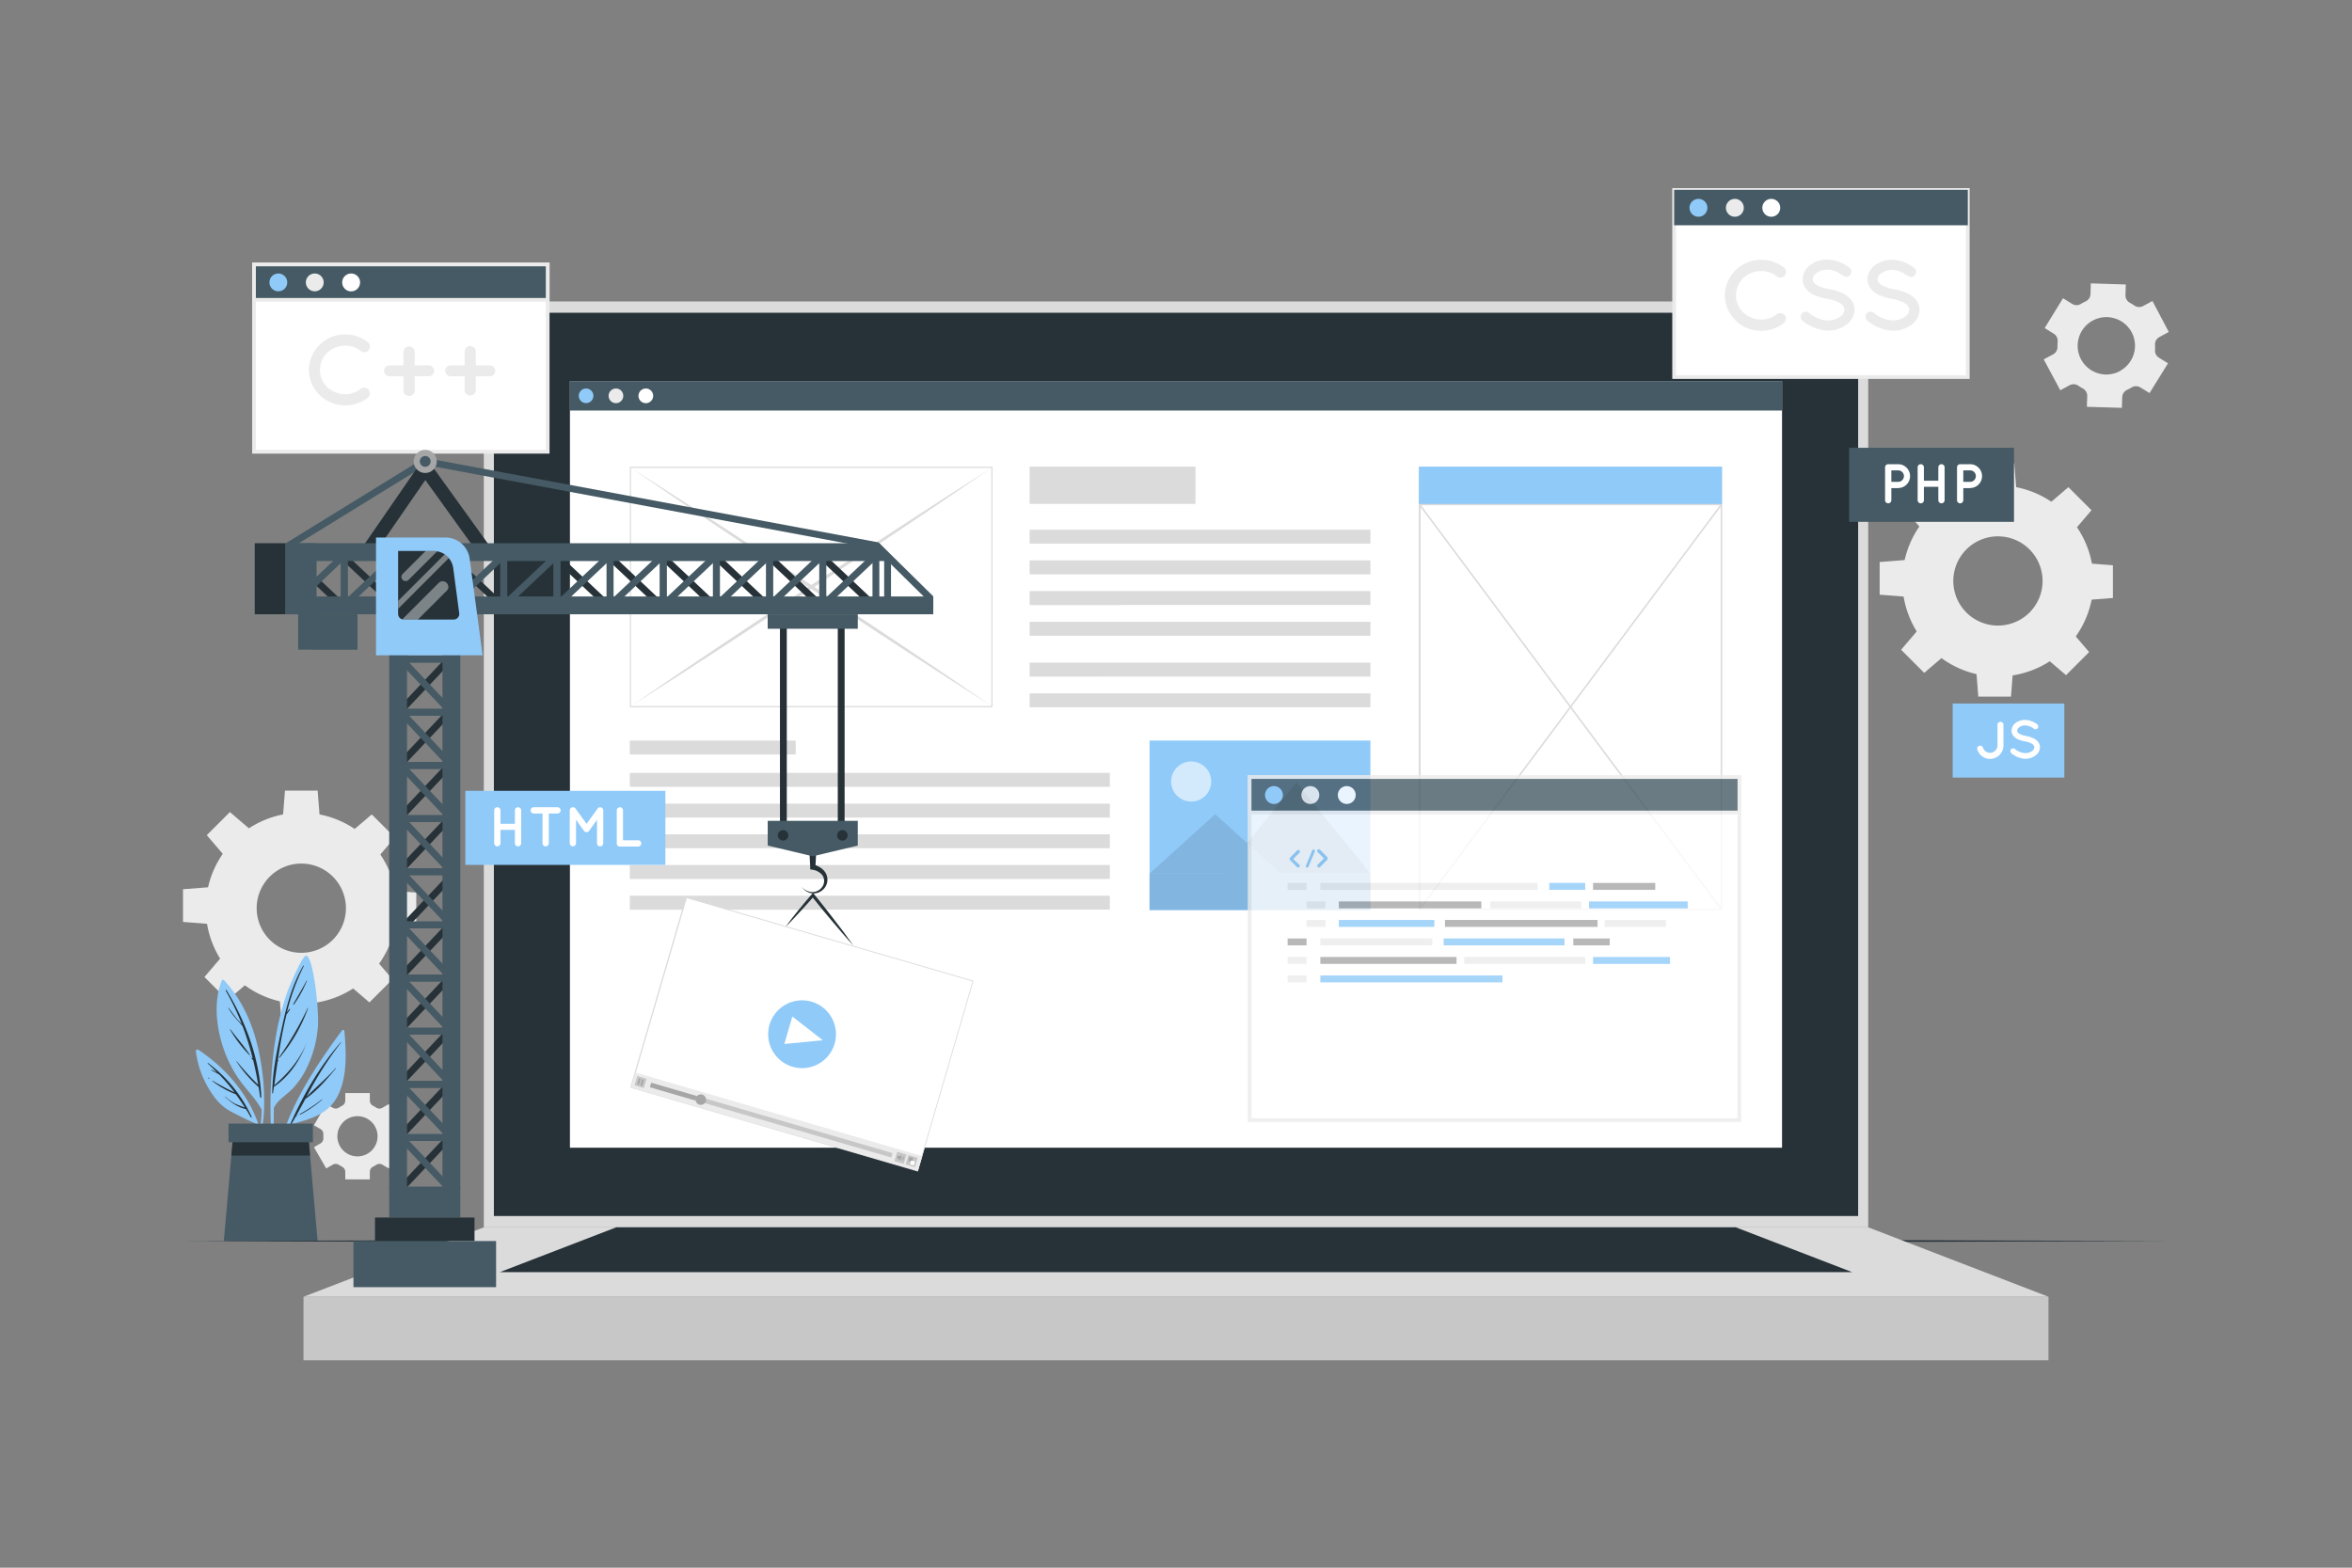 <svg xmlns="http://www.w3.org/2000/svg" viewBox="0 0 750 500"><rect x="0" y="0" width="750" height="500" fill="#808080" stroke="none"/><path d="m685.44 125.36 5.89-9.49-2.91-1.8a2.66 2.66 0 0 1-1.23-2.5 13.25 13.25 0 0 0 0-1.67 2.67 2.67 0 0 1 1.39-2.41l3-1.61-5.22-9.88-3 1.62a2.66 2.66 0 0 1-2.77-.18 15.13 15.13 0 0 0-1.42-.88 2.64 2.64 0 0 1-1.4-2.41l.1-3.42-11.16-.35-.1 3.43a2.66 2.66 0 0 1-1.61 2.34l-.73.37c-.25.13-.48.27-.72.41a2.63 2.63 0 0 1-2.77 0l-2.93-1.81-5.85 9.51 2.91 1.81a2.67 2.67 0 0 1 1.23 2.5 15.26 15.26 0 0 0-.06 1.66 2.67 2.67 0 0 1-1.38 2.41l-3 1.61 5.28 9.85 3-1.62a2.66 2.66 0 0 1 2.77.18 14.87 14.87 0 0 0 1.41.87 2.67 2.67 0 0 1 1.41 2.41l-.11 3.43 11.16.34.11-3.42a2.66 2.66 0 0 1 1.55-2.31c.25-.11.5-.24.74-.37s.48-.26.72-.41a2.65 2.65 0 0 1 2.78 0Zm-9.45-7a9.15 9.15 0 1 1 3.75-12.38 9.14 9.14 0 0 1-3.74 12.33ZM127.88 358.9l-3.88-6.78-2.07 1.2a1.85 1.85 0 0 1-2-.07 10.29 10.29 0 0 0-1-.58 1.86 1.86 0 0 1-1-1.66v-2.39h-7.83V351a1.86 1.86 0 0 1-1 1.66 9.12 9.12 0 0 0-1 .58 1.85 1.85 0 0 1-2 .07l-2.08-1.2-3.91 6.78 2.09 1.2a1.87 1.87 0 0 1 .91 1.72v1.15a1.87 1.87 0 0 1-.91 1.72l-2.09 1.21 3.91 6.78 2.08-1.2a1.85 1.85 0 0 1 2 .07c.33.21.66.4 1 .58a1.85 1.85 0 0 1 1 1.65v2.4h7.83v-2.4a1.86 1.86 0 0 1 1-1.65 11 11 0 0 0 1-.58 1.85 1.85 0 0 1 2-.07l2.08 1.2 3.91-6.78-2.08-1.2a1.87 1.87 0 0 1-.91-1.72v-1.16a1.87 1.87 0 0 1 .91-1.72Zm-7.48 3.5a6.41 6.41 0 1 1-6.4-6.4 6.4 6.4 0 0 1 6.4 6.4ZM96.08 259.2a30.47 30.47 0 1 0 30.47 30.47 30.45 30.45 0 0 0-30.47-30.47Zm0 44.69a14.23 14.23 0 1 1 14.23-14.22 14.23 14.23 0 0 1-14.23 14.22Z" style="fill:#ebebeb"/><path style="fill:#ebebeb" d="M101.94 260.46H90.22l.65-8.3h10.42l.65 8.3zM79.63 264.41l-8.28 8.28-5.41-6.32 7.37-7.37 6.32 5.41zM66.65 282.97v11.72l-8.29-.65v-10.42l8.29-.65zM70.6 305.27l8.29 8.29-6.33 5.41-7.37-7.37 5.41-6.33zM89.16 318.25h11.72l-.65 8.3H89.81l-.65-8.3zM111.47 314.3l8.28-8.28 5.41 6.32-7.37 7.37-6.32-5.41zM124.45 295.74v-11.72l8.29.65v10.42l-8.29.65zM120.5 273.44l-8.29-8.29 6.33-5.4 7.37 7.37-5.41 6.32zM637.1 154.82a30.48 30.48 0 1 0 30.47 30.48 30.47 30.47 0 0 0-30.47-30.48Zm0 44.7a14.23 14.23 0 1 1 14.23-14.22 14.22 14.22 0 0 1-14.23 14.22Z"/><path style="fill:#ebebeb" d="M642.96 156.09h-11.72l.65-8.3h10.42l.65 8.3zM620.65 160.04l-8.28 8.28-5.41-6.32 7.37-7.37 6.32 5.41zM607.67 178.6v11.72l-8.29-.65v-10.42l8.29-.65zM611.62 200.9l8.29 8.29-6.32 5.41-7.37-7.37 5.4-6.33zM630.19 213.88h11.71l-.64 8.3h-10.43l-.64-8.3zM652.49 209.93l8.29-8.28 5.4 6.32-7.37 7.37-6.32-5.41zM665.47 191.37v-11.72l8.29.65v10.42l-8.29.65zM661.52 169.07l-8.28-8.29 6.32-5.41 7.37 7.37-5.41 6.33z"/><path d="M109.07 328.63C99.89 341.06 90.31 355.5 88 371.1c0 .23.35.31.4.07a94.22 94.22 0 0 1 4.06-12.48c6-1.67 12-3 15.14-9 3.23-6.16 2.82-14.19 2.21-20.9-.07-.38-.55-.4-.74-.16Z" style="fill:#90caf9"/><path d="M92.54 358.57c4.12-9.26 9.42-18.55 16.15-26.17 0 0 .12 0 .07.08a110.93 110.93 0 0 0-11 17.33c3-3.09 6.37-5.85 9.25-9.12.06-.07.15 0 .09.09-2.86 3.43-6 7.16-9.71 9.7q-1.5 2.76-3 5.54c.25-.14.51-.26.77-.39v.07c-.29.14-.57.29-.86.42-.48.87-1 1.75-1.46 2.62-.12.2-.39.02-.3-.17ZM95.6 355.34a53.09 53.09 0 0 0 7.05-4.71c.06-.05.15 0 .09.09a37 37 0 0 1-7 4.79c-.15.06-.25-.11-.14-.17Z" style="fill:#263238"/><path d="M86.92 368.78c0 .19.34.18.33 0 0-5.13 0-10.29.08-15.45 1.32-2.66 4.14-4.13 6.11-6.26A27.71 27.71 0 0 0 97.1 342a36.64 36.64 0 0 0 4.25-14.17c.54-5.49-1.54-23.62-3.86-23-1.2.32-5.09 9.3-6.12 12.27a85.78 85.78 0 0 0-3.65 15.05c-1.88 12.05-1.72 24.46-.8 36.63Z" style="fill:#90caf9"/><path d="M86.88 346.62c.28-6.5 1.75-13.06 3.12-19.37 1.47-6.79 3.2-13.18 6.7-19.24.06-.11.23 0 .17.1a71.31 71.31 0 0 0-5.38 14.77c.23-.36.52-.71.76-1.06.1-.13.32 0 .23.14a10.5 10.5 0 0 1-1.1 1.54c-1.2 4.85-2.07 9.82-2.81 14.77l.17-.19.07.06-.29.49c-.37 2.51-.72 5-1.06 7.51 4.47-3.83 8.29-8.34 10.45-13.89-2.11 5.76-5.44 10.88-10.57 14.38-.09.67-.18 1.34-.28 2 0 .14-.24.1-.24 0 0-.59 0-1.18.06-1.77-.05-.08-.08-.18 0-.24Z" style="fill:#263238"/><path d="M89 337.2a104.05 104.05 0 0 0 9.12-15.7c0-.06.13 0 .11.05a51.08 51.08 0 0 1-9.06 15.78c-.09.1-.25-.02-.17-.13ZM93.53 320.24c1.42-2.51 2.91-4.95 4.25-7.51 0-.07.13 0 .1.07a38.77 38.77 0 0 1-4.13 7.56c-.09.13-.3.02-.22-.12ZM93 321.33Z" style="fill:#263238"/><path d="M83.44 353.92a52.79 52.79 0 0 1-1.2 10.08c.05.37.1.73.16 1.11a48.63 48.63 0 0 0 1.81-11.28.34.34 0 0 0 0-.35 74 74 0 0 0-1.13-15.28c-1.59-9.44-5.07-18.5-11.65-25.58a.48.48 0 0 0-.73.15c-2.65 6.76-1.73 14.82.54 21.56a39.38 39.38 0 0 0 5.22 10.23c2.27 3.21 5.15 5.9 6.98 9.36Z" style="fill:#90caf9"/><path d="M72.22 315.81c6.24 10.13 10.58 22.14 11.11 34.1 0 .21-.35.27-.38 0-.14-1.08-.31-2.14-.48-3.2a40.86 40.86 0 0 1-7.08-8.17c0-.05.05-.11.09-.06a86.85 86.85 0 0 0 6.86 7.52q-.66-4-1.6-7.81c-.17-.19-.33-.39-.49-.58s.07-.31.18-.19l.15.17a89.51 89.51 0 0 0-3.26-10.36c-1.59-1.89-3.36-3.53-4.52-5.81l.08-.05c.93 1.3 1.83 2.62 2.89 3.83.42.48.88.93 1.32 1.4A80.3 80.3 0 0 0 72 316c-.11-.2.13-.34.22-.19Z" style="fill:#263238"/><path d="M73.48 328.31c2 2.71 4.32 5.3 6.19 8.1a.08.08 0 0 1-.13.1 41.13 41.13 0 0 1-6.19-8.12c-.06-.09.07-.16.13-.08ZM80 337l.09.09a.06.06 0 0 1-.09.09l-.09-.08c-.11-.02-.02-.1.09-.1Z" style="fill:#263238"/><path d="M62.44 335.28A31.21 31.21 0 0 0 69 350.73a16.42 16.42 0 0 0 5.34 4.16c2.31 1.15 4.73 2.46 7.12 3.4a46.88 46.88 0 0 1 2.53 9c.07-.27.15-.54.23-.8-1.54-13.19-10.07-24.46-21-31.7a.54.54 0 0 0-.78.49Z" style="fill:#90caf9"/><path d="M66.22 339.18c-.08-.07 0-.21.11-.15a44.73 44.73 0 0 1 13.91 17.15c.08.18-.17.34-.27.16-.51-.89-1-1.76-1.55-2.61-2.49-.47-4.85-2.22-6.7-3.88a.05.05 0 0 1 .07-.08 15.71 15.71 0 0 0 3.14 2.23c1 .51 2.11.84 3.17 1.25a68.31 68.31 0 0 0-2.89-4.23 29.21 29.21 0 0 1-7.49-4.21c-.07-.06 0-.17.07-.12a77.62 77.62 0 0 0 7 3.72 60.4 60.4 0 0 0-4.91-5.73c-.85-.45-1.71-.9-2.53-1.38a.07.07 0 0 1 0-.13 8.75 8.75 0 0 1 1.94 1c-.97-1.05-1.99-2.03-3.07-2.99ZM66.45 343.73a3.19 3.19 0 0 1 .42.3l-.05.07a2.38 2.38 0 0 1-.44-.25.07.07 0 1 1 .07-.12Z" style="fill:#263238"/><path style="fill:#455a64" d="M101.28 395.82H71.37l2.41-27.25.53-6h24.03l.53 6 2.41 27.25z"/><path style="fill:#263238" d="M98.87 368.57H73.78l.53-6h24.03l.53 6z"/><path style="fill:#455a64" d="M72.88 358.37h26.89v5.95H72.88z"/><path style="fill:#263238" d="m56.76 395.82 79.56-.25 79.56-.08 159.12-.17 159.12.17 79.56.08 79.56.25-79.56.24-79.56.09-159.12.17-159.12-.17-79.56-.09-79.56-.24z"/><path style="fill:#dbdbdb" d="M154.28 96.15h441.45v295.29H154.28z"/><path style="fill:#263238" d="M157.49 99.75h435.03v288.09H157.49z"/><path style="fill:#c7c7c7" d="M96.78 413.59h556.44v20.27H96.78z"/><path style="fill:#dbdbdb" d="m96.78 413.59 57.5-22.15h441.44l57.5 22.15H96.78z"/><path style="fill:#263238" d="m159.41 405.73 37.1-14.29h356.98l37.1 14.29H159.41z"/><path style="fill:#fff" d="M181.74 121.53h386.51v244.52H181.74z"/><path style="fill:#455a64" d="M181.74 121.53h386.51v9.41H181.74z"/><path d="M189.22 126.24a2.33 2.33 0 1 1-2.33-2.33 2.33 2.33 0 0 1 2.33 2.33Z" style="fill:#90caf9"/><path d="M198.75 126.24a2.34 2.34 0 1 1-2.33-2.33 2.33 2.33 0 0 1 2.33 2.33Z" style="fill:#ebebeb"/><path d="M208.28 126.24a2.34 2.34 0 1 1-2.33-2.33 2.33 2.33 0 0 1 2.33 2.33Z" style="fill:#fff"/><path transform="rotate(180 401.78 263.205)" style="fill:#90caf9" d="M366.57 236.19h70.42v54.03h-70.42z"/><path d="M373.58 248a6.39 6.39 0 1 0 5-5 6.4 6.4 0 0 0-5 5Z" style="fill:#fff;opacity:.6"/><path style="fill:#90caf9" d="M389.8 278.58h47.19L413.4 249.5l-23.6 29.08z"/><path style="opacity:.2" d="M389.8 278.58h47.19L413.4 249.5l-23.6 29.08z"/><path style="fill:#90caf9" d="M366.57 278.61h41.85l-20.93-18.94-20.92 18.94z"/><path style="opacity:.1" d="M366.57 278.61h41.85l-20.93-18.94-20.92 18.94z"/><path style="fill:#90caf9" d="M366.57 278.58h70.42v11.64h-70.42z"/><path style="opacity:.1" d="M366.57 278.58h70.42v11.64h-70.42z"/><path style="fill:#dbdbdb" d="M200.83 236.19h52.9v4.45h-52.9zM200.83 246.51h153.08v4.45H200.83zM200.83 256.31h153.08v4.45H200.83zM200.83 266.1h153.08v4.45H200.83zM200.83 275.89h153.08v4.45H200.83zM200.83 285.68h153.08v4.45H200.83zM328.32 148.82h52.9v11.91h-52.9zM328.32 168.94H437v4.45H328.32zM328.32 178.73H437v4.45H328.32zM328.32 188.52H437v4.45H328.32zM328.32 198.31H437v4.45H328.32zM328.32 211.34H437v4.45H328.32zM328.32 221.13H437v4.45H328.32z"/><path style="fill:#90caf9" d="M452.42 148.82h96.73v12.12h-96.73z"/><path style="fill:#fff" d="M452.69 160.94h96.22V290h-96.22z"/><path d="M549.17 290.22h-96.75V160.73h96.75Zm-96.17-.43h95.68V161.16H453Z" style="fill:#dbdbdb"/><path style="fill:#dbdbdb" d="m452.94 290.09-.5-.16 96.21-129.07.5.16-96.21 129.07z"/><path style="fill:#dbdbdb" d="m548.65 290.09-96.21-129.07.5-.16 96.21 129.07-.5.16z"/><path style="fill:#fff" d="M201.03 149.03h115.28v76.34H201.03z"/><path d="M200.85 225.58v-76.72H316.48v76.73h-.19Zm.37-76.34v75.95h114.9v-75.95Z" style="fill:#dbdbdb"/><path d="M201.22 149.24c9.69 6.15 19.33 12.39 28.95 18.64L259 186.76l28.66 19.08 14.28 9.61 14.23 9.71-14.51-9.27-14.45-9.36-28.8-18.88-28.66-19.08c-9.56-6.4-19.08-12.81-28.53-19.33Z" style="fill:#dbdbdb"/><path d="M316.14 149.24c-9.46 6.52-19 12.93-28.51 19.33L259 187.65l-28.8 18.88-14.44 9.36-14.51 9.27 14.22-9.71 14.28-9.61 28.66-19.08 28.8-18.88c9.59-6.25 19.23-12.49 28.93-18.64Z" style="fill:#dbdbdb"/><path style="fill:#fff" d="M533.85 60.55h93.64v59.73h-93.64z"/><path d="M628.08 120.87h-94.83V60h94.83Zm-93.64-1.18h92.45V61.14h-92.45Z" style="fill:#ebebeb"/><path style="fill:#455a64" d="M533.85 60.55h93.64v11.3h-93.64z"/><path d="M544.45 66.28a2.85 2.85 0 1 1-2.84-2.85 2.84 2.84 0 0 1 2.84 2.85Z" style="fill:#90caf9"/><path d="M556.06 66.28a2.85 2.85 0 1 1-2.84-2.85 2.84 2.84 0 0 1 2.84 2.85Z" style="fill:#ebebeb"/><path d="M567.67 66.28a2.85 2.85 0 1 1-2.84-2.85 2.84 2.84 0 0 1 2.84 2.85Z" style="fill:#fff"/><path d="M550 94.18a11.55 11.55 0 0 1 11.54-11.33 11.78 11.78 0 0 1 7.27 2.46 1.8 1.8 0 0 1-2.2 2.86 7.88 7.88 0 0 0-5.07-1.73 8.34 8.34 0 0 0-5.66 2.26 7.76 7.76 0 0 0-2.3 5.48 7.62 7.62 0 0 0 2.3 5.47 8.3 8.3 0 0 0 5.66 2.27 7.94 7.94 0 0 0 5.07-1.73 1.91 1.91 0 0 1 2.52.34 1.86 1.86 0 0 1-.32 2.52 11.78 11.78 0 0 1-7.27 2.46A11.51 11.51 0 0 1 550 94.18ZM574.55 100a1.63 1.63 0 0 1 2.29-.22 10.25 10.25 0 0 0 6 2.42 6.78 6.78 0 0 0 3.93-1.16 2.83 2.83 0 0 0 1.36-2.27 1.78 1.78 0 0 0-.29-1 2.89 2.89 0 0 0-.94-1 12.79 12.79 0 0 0-4.31-1.48h-.06a17.08 17.08 0 0 1-4.06-1.22 6.79 6.79 0 0 1-2.93-2.46 4.82 4.82 0 0 1-.72-2.58 5.81 5.81 0 0 1 2.52-4.59 9.26 9.26 0 0 1 5.44-1.67 12.33 12.33 0 0 1 6.86 2.52 1.62 1.62 0 0 1 .44 2.23 1.6 1.6 0 0 1-2.24.48c-1.6-1.07-3.14-2-5.06-2a6 6 0 0 0-3.53 1.07 2.52 2.52 0 0 0-1.19 2 1.5 1.5 0 0 0 .22.88 2.91 2.91 0 0 0 .85.82 10.85 10.85 0 0 0 3.93 1.39h.06a18.21 18.21 0 0 1 4.35 1.32 7.34 7.34 0 0 1 3.14 2.61 5 5 0 0 1 .76 2.67 6.07 6.07 0 0 1-2.71 4.88 9.84 9.84 0 0 1-5.82 1.79 13.56 13.56 0 0 1-8.05-3.14 1.68 1.68 0 0 1-.24-2.29ZM595.22 100a1.63 1.63 0 0 1 2.29-.22 10.25 10.25 0 0 0 6 2.42 6.78 6.78 0 0 0 3.93-1.16 2.83 2.83 0 0 0 1.36-2.27 1.78 1.78 0 0 0-.29-1 2.89 2.89 0 0 0-.94-1 12.79 12.79 0 0 0-4.31-1.48h-.06a17.08 17.08 0 0 1-4.06-1.22 6.79 6.79 0 0 1-2.93-2.46 4.82 4.82 0 0 1-.72-2.58 5.81 5.81 0 0 1 2.51-4.51 9.26 9.26 0 0 1 5.44-1.67 12.33 12.33 0 0 1 6.86 2.52 1.62 1.62 0 0 1 .44 2.23 1.6 1.6 0 0 1-2.24.48c-1.6-1.07-3.14-2-5.06-2a6 6 0 0 0-3.53 1.07 2.52 2.52 0 0 0-1.19 2 1.5 1.5 0 0 0 .28.85 2.91 2.91 0 0 0 .85.82 10.85 10.85 0 0 0 3.93 1.39h.06a18.21 18.21 0 0 1 4.35 1.32 7.34 7.34 0 0 1 3.14 2.61 5.14 5.14 0 0 1 .76 2.67 6.07 6.07 0 0 1-2.71 4.88 9.84 9.84 0 0 1-5.82 1.79 13.56 13.56 0 0 1-8-3.14 1.68 1.68 0 0 1-.34-2.34Z" style="fill:#ebebeb"/><path style="fill:#455a64" d="M589.65 142.82h52.57v23.62h-52.57z"/><path d="M605.29 155.68h-2.18v3.85a1 1 0 0 1-2 0v-10.48a1 1 0 0 1 1-1h3.17a3.8 3.8 0 1 1 0 7.6Zm-2.18-2h2.18a1.83 1.83 0 1 0 0-3.66h-2.18ZM611.49 159.53v-10.48a1 1 0 0 1 1-1 1 1 0 0 1 1 1v4.27h4.6v-4.27a1 1 0 0 1 1-1 1 1 0 0 1 1 1v10.48a1 1 0 0 1-1 1 1 1 0 0 1-1-1v-4.26h-4.6v4.26a1 1 0 0 1-1 1 1 1 0 0 1-1-1ZM628.23 155.68h-2.18v3.85a1 1 0 0 1-1 1 1 1 0 0 1-1-1v-10.48a1 1 0 0 1 1-1h3.18a3.8 3.8 0 1 1 0 7.6Zm-2.18-2h2.18a1.83 1.83 0 1 0 0-3.66h-2.18Z" style="fill:#fff"/><g style="opacity:.8"><path style="fill:#fff" d="M398.47 247.83h156.16v109.4H398.47z"/><path d="M555.23 357.83H397.88V247.24h157.35Zm-156.16-1.18h155V248.43h-155Z" style="fill:#ebebeb"/><path style="fill:#455a64" d="M398.47 247.83h156.16v11.3H398.47z"/><path d="M555.23 259.72H397.88v-12.48h157.35Zm-156.16-1.18h155v-10.11h-155Z" style="fill:#ebebeb"/><path d="M409.08 253.56a2.85 2.85 0 1 1-2.85-2.84 2.86 2.86 0 0 1 2.85 2.84Z" style="fill:#90caf9"/><path d="M420.69 253.56a2.85 2.85 0 1 1-2.85-2.84 2.86 2.86 0 0 1 2.85 2.84Z" style="fill:#ebebeb"/><path d="M432.3 253.56a2.85 2.85 0 1 1-2.85-2.84 2.86 2.86 0 0 1 2.85 2.84Z" style="fill:#fff"/><path style="fill:#ebebeb" d="M410.59 281.6h6.04v2.21h-6.04zM421.03 281.6h69.28v2.21h-69.28z"/><path style="fill:#90caf9" d="M494.02 281.6h11.47v2.21h-11.47z"/><path style="fill:#a6a6a6" d="M507.99 281.6h19.83v2.21h-19.83z"/><path style="fill:#ebebeb" d="M416.63 287.51h6.04v2.21h-6.04z"/><path style="fill:#a6a6a6" d="M426.92 287.51h45.46v2.21h-45.46zM421.03 305.22h43.42v2.21h-43.42z"/><path style="fill:#90caf9" d="M426.92 293.41h30.46v2.21h-30.46z"/><path style="fill:#a6a6a6" d="M501.69 299.31h11.62v2.21h-11.62zM460.77 293.41h48.65v2.21h-48.65z"/><path style="fill:#90caf9" d="M421.03 311.12h58.07v2.21h-58.07zM506.71 287.51h31.47v2.21h-31.47z"/><path style="fill:#ebebeb" d="M475.24 287.51h28.97v2.21h-28.97zM511.7 293.41h19.55v2.21H511.7zM416.63 293.41h6.04v2.21h-6.04z"/><path style="fill:#a6a6a6" d="M410.59 299.31h6.04v2.21h-6.04z"/><path style="fill:#ebebeb" d="M421.03 299.31h35.69v2.21h-35.69zM466.92 305.22h38.58v2.21h-38.58z"/><path style="fill:#90caf9" d="M507.99 305.22h24.55v2.21h-24.55zM460.35 299.31h38.53v2.21h-38.53z"/><path style="fill:#ebebeb" d="M410.59 305.22h6.04v2.21h-6.04zM410.59 311.12h6.04v2.21h-6.04z"/><path d="M414.32 275.79a.53.53 0 0 1 0 .75.51.51 0 0 1-.36.15.54.54 0 0 1-.38-.15l-2.33-2.36a.05.05 0 0 1 0-.05.1.1 0 0 1 0-.07v-.05c0-.05 0 0 0 0V273.66l.05-.05 2.33-2.37a.53.53 0 0 1 .74 0 .53.53 0 0 1 0 .75l-2 2ZM416.43 276.06l2-4.84a.45.45 0 1 1 .83.35l-2 4.84a.45.45 0 0 1-.42.28.35.35 0 0 1-.17 0 .44.44 0 0 1-.24-.63ZM423.31 274.11l-.05.06-2.33 2.36a.54.54 0 0 1-.38.15.53.53 0 0 1-.37-.15.53.53 0 0 1 0-.75l2-2-2-2a.53.53 0 0 1 0-.75.54.54 0 0 1 .75 0l2.33 2.37.05.05v.07c0 .02 0 0 0 0a.41.41 0 0 0 0 .08v.29a.2.2 0 0 1 0 .22Z" style="fill:#90caf9"/></g><path style="fill:#90caf9" d="M148.39 252.23h63.79v23.62h-63.79z"/><path d="M157.59 268.94v-10.48a1 1 0 0 1 2 0v4.27h4.6v-4.27a1 1 0 0 1 2 0v10.48a1 1 0 0 1-2 0v-4.26h-4.6v4.26a1 1 0 0 1-2 0ZM177.78 259.46H175v9.48a1 1 0 0 1-1 1 1 1 0 0 1-1-1v-9.48h-2.8a1 1 0 0 1-1-1 1 1 0 0 1 1-1h7.58a1 1 0 0 1 1 1 1 1 0 0 1-1 1ZM192.37 258.46v10.48a1 1 0 0 1-1 1 1 1 0 0 1-1-1v-7.47l-2.53 3.53a1 1 0 0 1-.8.4 1 1 0 0 1-.82-.4l-2.54-3.55v7.47a1 1 0 0 1-2 0v-10.46a1 1 0 0 1 1-1h.05a1 1 0 0 1 .78.41l3.54 4.9 3.53-4.9a1 1 0 0 1 .8-.41 1 1 0 0 1 .99 1ZM196.67 268.94v-10.48a1 1 0 0 1 1-1 1 1 0 0 1 1 1V268h4.81a1 1 0 0 1 0 2h-5.81a1 1 0 0 1-1-1.06Z" style="fill:#fff"/><path style="fill:#90caf9" d="M622.66 224.38h35.61V248h-35.61z"/><path d="M632.33 238.48a2.37 2.37 0 0 0 4.62-.73v-6.82a1 1 0 0 1 1.91 0v6.82a4.27 4.27 0 0 1-8.34 1.31.93.93 0 0 1 .61-1.19.94.94 0 0 1 1.2.61ZM641.26 239a.89.89 0 0 1 1.25-.12 5.67 5.67 0 0 0 3.29 1.32 3.71 3.71 0 0 0 2.15-.64 1.54 1.54 0 0 0 .74-1.23.92.92 0 0 0-.16-.55 1.56 1.56 0 0 0-.51-.52 6.9 6.9 0 0 0-2.36-.81 9 9 0 0 1-2.22-.67 3.69 3.69 0 0 1-1.6-1.34 2.61 2.61 0 0 1-.4-1.41 3.18 3.18 0 0 1 1.38-2.51 5.05 5.05 0 0 1 3-.91 6.78 6.78 0 0 1 3.75 1.37.88.88 0 0 1 .24 1.22.86.86 0 0 1-1.22.26 5 5 0 0 0-2.77-1.1 3.22 3.22 0 0 0-1.92.59 1.35 1.35 0 0 0-.66 1.08.8.8 0 0 0 .13.48 1.64 1.64 0 0 0 .46.45 5.9 5.9 0 0 0 2.15.75 10.39 10.39 0 0 1 2.38.73 4.08 4.08 0 0 1 1.72 1.42 2.89 2.89 0 0 1 .41 1.47A3.32 3.32 0 0 1 649 241a5.36 5.36 0 0 1-3.18 1 7.38 7.38 0 0 1-4.4-1.72.91.91 0 0 1-.16-1.28ZM81 84.34h93.64v59.73H81z" style="fill:#fff"/><path d="M175.23 144.67H80.41V83.75h94.82Zm-93.64-1.19h92.46V84.94H81.59Z" style="fill:#ebebeb"/><path style="fill:#455a64" d="M81 84.34h93.64v11.3H81z"/><path d="M175.23 96.23H80.41V83.75h94.82Zm-93.64-1.18h92.46V84.94H81.59Z" style="fill:#ebebeb"/><path d="M91.6 90.07a2.84 2.84 0 1 1-2.84-2.84 2.84 2.84 0 0 1 2.84 2.84Z" style="fill:#90caf9"/><path d="M103.21 90.07a2.84 2.84 0 1 1-2.84-2.84 2.84 2.84 0 0 1 2.84 2.84Z" style="fill:#ebebeb"/><path d="M114.82 90.07a2.85 2.85 0 1 1-2.82-2.84 2.84 2.84 0 0 1 2.82 2.84Z" style="fill:#fff"/><path d="M98.48 118A11.56 11.56 0 0 1 110 106.65a11.8 11.8 0 0 1 7.27 2.45 1.81 1.81 0 0 1-2.21 2.87 7.78 7.78 0 0 0-5.06-1.73 8.32 8.32 0 0 0-5.66 2.26 7.76 7.76 0 0 0-2.3 5.48 7.62 7.62 0 0 0 2.3 5.47 8.28 8.28 0 0 0 5.66 2.27 7.89 7.89 0 0 0 5.06-1.73 1.91 1.91 0 0 1 2.52.34 1.86 1.86 0 0 1-.31 2.52 11.8 11.8 0 0 1-7.27 2.45A11.51 11.51 0 0 1 98.48 118ZM128.65 120h-4.47a1.73 1.73 0 0 1 0-3.46h4.47v-4.38a1.8 1.8 0 0 1 3.59 0v4.38h4.47a1.73 1.73 0 0 1 0 3.46h-4.47v4.37a1.8 1.8 0 1 1-3.59 0ZM148.16 120h-4.47a1.73 1.73 0 1 1 0-3.46h4.47v-4.38a1.77 1.77 0 0 1 1.79-1.79 1.79 1.79 0 0 1 1.79 1.79v4.38h4.47a1.73 1.73 0 0 1 0 3.46h-4.47v4.37a1.79 1.79 0 0 1-1.79 1.8 1.77 1.77 0 0 1-1.79-1.8Z" style="fill:#ebebeb"/><path transform="rotate(-46.68 135.595 201.416)" style="fill:#263238" d="M124.41 200.32h22.36v2.18h-22.36z"/><path style="fill:#455a64" d="M127.92 209.14h15.71v2.18h-15.71zM127.92 192.18h15.71v2.18h-15.71z"/><path transform="rotate(-43.31 135.576 201.406)" style="fill:#455a64" d="M134.5 190.23h2.18v22.36h-2.18z"/><path transform="rotate(-46.68 135.583 218.359)" style="fill:#263238" d="M124.41 217.27h22.36v2.18h-22.36z"/><path style="fill:#455a64" d="M127.92 226.09h15.71v2.18h-15.71zM127.92 209.14h15.71v2.18h-15.71z"/><path transform="rotate(-43.31 135.571 218.345)" style="fill:#455a64" d="M134.5 207.18h2.18v22.36h-2.18z"/><path transform="rotate(-46.68 135.59 235.323)" style="fill:#263238" d="M124.41 234.23h22.36v2.18h-22.36z"/><path style="fill:#455a64" d="M127.92 243.05h15.71v2.18h-15.71zM127.92 226.09h15.71v2.18h-15.71z"/><path transform="rotate(-43.31 135.574 235.3)" style="fill:#455a64" d="M134.5 224.14h2.18v22.36h-2.18z"/><path transform="rotate(-46.68 135.589 252.27)" style="fill:#263238" d="M124.41 251.18h22.36v2.18h-22.36z"/><path style="fill:#455a64" d="M127.92 260h15.71v2.18h-15.71zM127.92 243.05h15.71v2.18h-15.71z"/><path transform="rotate(-43.31 135.565 252.251)" style="fill:#455a64" d="M134.5 241.09h2.18v22.36h-2.18z"/><path transform="rotate(-46.68 135.595 269.234)" style="fill:#263238" d="M124.41 268.14h22.36v2.18h-22.36z"/><path style="fill:#455a64" d="M127.92 276.95h15.71v2.18h-15.71zM127.92 260h15.71v2.18h-15.71z"/><path transform="rotate(-43.31 135.568 269.207)" style="fill:#455a64" d="M134.5 258.04h2.18v22.36h-2.18z"/><path transform="matrix(.69 -.73 .73 .69 -165.64 188.49)" style="fill:#263238" d="M124.41 285.09h22.36v2.18h-22.36z"/><path style="fill:#455a64" d="M127.92 293.91h15.71v2.18h-15.71zM127.92 276.95h15.71v2.18h-15.71z"/><path transform="rotate(-43.31 135.571 286.163)" style="fill:#455a64" d="M134.5 275h2.18v22.36h-2.18z"/><path transform="rotate(-46.6 135.34 302.114)" style="fill:#263238" d="M124.41 302.04h22.36v2.18h-22.36z"/><path style="fill:#455a64" d="M127.92 310.86h15.71v2.18h-15.71zM127.92 293.91h15.71v2.18h-15.71z"/><path transform="rotate(-43.31 135.561 303.114)" style="fill:#455a64" d="M134.5 291.95h2.18v22.36h-2.18z"/><path transform="rotate(-46.68 135.589 320.089)" style="fill:#263238" d="M124.41 319h22.36v2.18h-22.36z"/><path style="fill:#455a64" d="M127.92 327.81h15.71v2.18h-15.71zM127.92 310.86h15.71v2.18h-15.71z"/><path transform="rotate(-43.31 135.565 320.07)" style="fill:#455a64" d="M134.5 308.91h2.18v22.36h-2.18z"/><path transform="rotate(-46.68 135.577 337.031)" style="fill:#263238" d="M124.41 335.95h22.36v2.18h-22.36z"/><path style="fill:#455a64" d="M127.92 344.77h15.71v2.18h-15.71zM127.92 327.81h15.71v2.18h-15.71z"/><path transform="rotate(-43.31 135.573 337.013)" style="fill:#455a64" d="M134.5 325.86h2.18v22.36h-2.18z"/><path transform="rotate(-46.7 135.592 353.999)" style="fill:#263238" d="M124.41 352.91h22.36v2.18h-22.36z"/><path style="fill:#455a64" d="M127.92 361.72h15.71v2.18h-15.71zM127.92 344.77h15.71v2.18h-15.71z"/><path transform="rotate(-43.31 135.57 353.982)" style="fill:#455a64" d="M134.5 342.81h2.18v22.36h-2.18z"/><path transform="rotate(-46.7 135.595 370.956)" style="fill:#263238" d="M124.41 369.86h22.36v2.18h-22.36z"/><path style="fill:#455a64" d="M127.92 378.68h15.71v2.18h-15.71zM127.92 361.72h15.71v2.18h-15.71z"/><path transform="rotate(-43.31 135.566 370.92)" style="fill:#455a64" d="M134.5 359.77h2.18v22.36h-2.18z"/><path transform="rotate(90 135.445 383.385)" style="fill:#455a64" d="M130.51 372.05h9.87v22.66h-9.87z"/><path transform="rotate(90 126.95 286.07)" style="fill:#455a64" d="M33.96 283.23h186v5.68h-186z"/><path transform="rotate(90 143.94 286.07)" style="fill:#455a64" d="M50.94 283.23h186v5.68h-186z"/><path style="fill:#455a64" d="m296.07 191.74-16.98-16.73-143.29-26.7-43.55 26.83-1.14-1.86 44.26-27.27 144.78 26.98 17.45 17.2-1.53 1.55z"/><path style="fill:#263238" d="m153.08 177.36-17.45-24.26-16.71 24.22-3.59-2.47 20.22-29.31 21.07 29.27-3.54 2.55z"/><path transform="rotate(-46.69 270.519 185.401)" style="fill:#263238" d="M269.41 174.22h2.18v22.36h-2.18z"/><path style="fill:#455a64" d="M278.22 177.36h2.18v15.71h-2.18zM261.27 177.36h2.18v15.71h-2.18z"/><path transform="rotate(-43.32 270.475 185.397)" style="fill:#455a64" d="M259.31 184.31h22.36v2.18h-22.36z"/><path transform="rotate(-46.69 253.558 185.406)" style="fill:#263238" d="M252.45 174.22h2.18v22.36h-2.18z"/><path style="fill:#455a64" d="M261.27 177.36h2.18v15.71h-2.18zM244.32 177.36h2.18v15.71h-2.18z"/><path transform="rotate(-43.32 253.523 185.398)" style="fill:#455a64" d="M242.36 184.31h22.36v2.18h-22.36z"/><path transform="rotate(-46.69 236.614 185.404)" style="fill:#263238" d="M235.5 174.22h2.18v22.36h-2.18z"/><path style="fill:#455a64" d="M244.32 177.36h2.18v15.71h-2.18zM227.36 177.36h2.18v15.71h-2.18z"/><path transform="rotate(-43.32 236.57 185.4)" style="fill:#455a64" d="M225.41 184.31h22.36v2.18h-22.36z"/><path transform="rotate(-46.69 219.654 185.409)" style="fill:#263238" d="M218.55 174.22h2.18v22.36h-2.18z"/><path style="fill:#455a64" d="M227.36 177.36h2.18v15.71h-2.18zM210.41 177.36h2.18v15.71h-2.18z"/><path transform="rotate(-43.32 219.619 185.401)" style="fill:#455a64" d="M208.45 184.31h22.36v2.18h-22.36z"/><path transform="rotate(-46.69 202.698 185.402)" style="fill:#263238" d="M201.59 174.22h2.18v22.36h-2.18z"/><path style="fill:#455a64" d="M210.41 177.36h2.18v15.71h-2.18zM193.45 177.36h2.18v15.71h-2.18z"/><path transform="rotate(-43.32 202.666 185.403)" style="fill:#455a64" d="M191.5 184.31h22.36v2.18H191.5z"/><path transform="rotate(-46.69 185.749 185.412)" style="fill:#263238" d="M184.64 174.22h2.18v22.36h-2.18z"/><path style="fill:#455a64" d="M193.45 177.36h2.18v15.71h-2.18zM176.5 177.36h2.18v15.71h-2.18z"/><path transform="rotate(-43.32 185.707 185.387)" style="fill:#455a64" d="M174.55 184.31h22.36v2.18h-22.36z"/><path transform="rotate(-46.69 168.788 185.416)" style="fill:#263238" d="M167.68 174.22h2.18v22.36h-2.18z"/><path style="fill:#455a64" d="M176.5 177.36h2.18v15.71h-2.18zM159.55 177.36h2.18v15.71h-2.18z"/><path transform="rotate(-43.32 168.767 185.394)" style="fill:#455a64" d="M157.59 184.31h22.36v2.18h-22.36z"/><path transform="rotate(-46.69 151.832 185.41)" style="fill:#263238" d="M150.73 174.22h2.18v22.36h-2.18z"/><path style="fill:#455a64" d="M159.55 177.36h2.18v15.71h-2.18zM142.59 177.36h2.18v15.71h-2.18z"/><path transform="rotate(-43.32 151.802 185.39)" style="fill:#455a64" d="M140.64 184.31H163v2.18h-22.36z"/><path transform="rotate(-46.69 134.872 185.414)" style="fill:#263238" d="M133.78 174.22h2.18v22.36h-2.18z"/><path style="fill:#455a64" d="M142.59 177.36h2.18v15.71h-2.18zM125.64 177.36h2.18v15.71h-2.18z"/><path transform="rotate(-43.32 134.85 185.392)" style="fill:#455a64" d="M123.68 184.31h22.36v2.18h-22.36z"/><path transform="rotate(-46.69 117.928 185.412)" style="fill:#263238" d="M116.82 174.22H119v22.36h-2.18z"/><path style="fill:#455a64" d="M125.64 177.36h2.18v15.71h-2.18zM108.69 177.36h2.18v15.71h-2.18z"/><path transform="rotate(-43.32 117.898 185.393)" style="fill:#455a64" d="M106.73 184.31h22.36v2.18h-22.36z"/><path transform="rotate(-46.69 100.967 185.417)" style="fill:#263238" d="M99.87 174.22h2.18v22.36h-2.18z"/><path style="fill:#455a64" d="M108.69 177.36h2.18v15.71h-2.18zM91.73 177.36h2.18v15.71h-2.18z"/><path transform="rotate(-43.32 100.958 185.4)" style="fill:#455a64" d="M89.78 184.31h22.36v2.18H89.78z"/><path style="fill:#263238" d="M81.23 173.25h9.86v22.66h-9.86z"/><path style="fill:#455a64" d="M91.09 173.25h9.87v22.66h-9.87zM95.07 195.91H114v11.3H95.07z"/><path style="fill:#455a64" d="M91.09 190.23H297.6v5.68H91.09zM285.82 178.93H91.09v-5.68h189.18l5.55 5.68z"/><path style="fill:#455a64" d="M281.94 177.36h2.18v15.71h-2.18z"/><path d="M250.44 295.67c1.31-1.82 2.71-3.58 4.11-5.32s2.85-3.45 4.31-5.14l.39-.46.37.47c2.16 2.69 4.31 5.38 6.4 8.12l3.14 4.12c1 1.4 2 2.77 3 4.18-1.17-1.27-2.29-2.58-3.43-3.87l-3.36-3.94c-2.23-2.63-4.4-5.3-6.56-8h.76c-1.48 1.68-2.95 3.36-4.49 5s-3.02 3.28-4.64 4.84ZM248.71 198.23h2.18v68.08h-2.18zM267.15 198.95h2.18v68.08h-2.18z" style="fill:#263238"/><path style="fill:#455a64" d="M244.8 195.91h28.73v4.63H244.8z"/><path d="m260.26 271.72-.24 4.83-.7-.83a7.55 7.55 0 0 1 2.19.94 5.2 5.2 0 0 1 1.73 1.7 4.3 4.3 0 0 1-.12 4.59 4.49 4.49 0 0 1-3.88 2 4.72 4.72 0 0 1-3.61-2.16 4.49 4.49 0 0 0 3.6 1.73 3.88 3.88 0 0 0 3.17-2 3.26 3.26 0 0 0-.22-3.46 5.1 5.1 0 0 0-3.16-1.68l-.66-.1v-.73l-.24-4.83Z" style="fill:#263238"/><path style="fill:#455a64" d="M273.53 261.8v7.89l-14.36 3.41-14.36-3.41v-7.89h28.72z"/><path d="M251.39 266.43a1.67 1.67 0 1 1-1.66-1.67 1.66 1.66 0 0 1 1.66 1.67ZM270.28 266.43a1.67 1.67 0 1 1-1.67-1.67 1.67 1.67 0 0 1 1.67 1.67Z" style="fill:#263238"/><path d="M139.27 147.16a3.68 3.68 0 1 1-3.68-3.67 3.68 3.68 0 0 1 3.68 3.67Z" style="fill:#a6a6a6"/><path d="M137.31 147.16a1.72 1.72 0 1 1-1.72-1.72 1.72 1.72 0 0 1 1.72 1.72Z" style="fill:#455a64"/><path style="fill:#263238" d="M119.58 388.32h31.73v7.5h-31.73z"/><path style="fill:#455a64" d="M112.71 395.82h45.48v14.71h-45.48z"/><path d="M153.9 209h-34v-37.56h22.18a7.76 7.76 0 0 1 7.68 6.73Z" style="fill:#90caf9"/><path d="M144.66 197.6h-15.92a1.7 1.7 0 0 1-.51-.07 1.81 1.81 0 0 1-1.28-1.72v-20.08h11.32a5.44 5.44 0 0 1 1.14.11 6.24 6.24 0 0 1 2.37.94 6.31 6.31 0 0 1 1.32 1.2 6.39 6.39 0 0 1 1.43 3.23l1.9 14.36a1.79 1.79 0 0 1-1.77 2.03Z" style="fill:#263238"/><g style="opacity:.4"><path d="M143 187.12a1.8 1.8 0 0 1-.53 1.27l-9.21 9.21h-4.47a1.7 1.7 0 0 1-.51-.07l11.67-11.67a1.79 1.79 0 0 1 3 1.26ZM143.1 178 127 194.13v-2.52l14.83-14.83a6.31 6.31 0 0 1 1.27 1.22ZM139.41 175.84l-9.18 9.16a1.34 1.34 0 0 1-1.89-1.89l7.4-7.39h2.53a5.44 5.44 0 0 1 1.14.12Z" style="fill:#fff"/></g><path transform="rotate(16.25 255.8 329.918)" style="fill:#fff" d="M208.14 298.33h95.24v63.06h-95.24z"/><path d="M201 346.91v-.15l17.69-60.7.16.05 91.58 26.7-17.74 60.85-.15-.05Zm18-60.45-17.58 60.24 91.12 26.56L310.11 313Z" style="fill:#dbdbdb"/><path d="M266.14 332.89a10.81 10.81 0 1 1-7.35-13.41 10.81 10.81 0 0 1 7.35 13.41Z" style="fill:#90caf9"/><path style="fill:#fff" d="m250.1 332.97 2.56-8.77 9.7 7.58-12.26 1.19z"/><path transform="rotate(16.25 247.673 357.845)" style="fill:#ebebeb" d="M200.01 355.31h95.24v4.93h-95.24z"/><path transform="rotate(16.25 245.957 357.34)" style="fill:#c7c7c7" d="M205.85 356.54h80.16V358h-80.16z"/><path transform="rotate(16.25 204.267 345.173)" style="fill:#c7c7c7" d="M202.68 343.56h3.11v3.11h-3.11z"/><path transform="rotate(16.25 203.746 345.033)" style="fill:#a6a6a6" d="M203.43 343.97h.59v2h-.59z"/><path transform="rotate(16.26 204.762 345.325)" style="fill:#a6a6a6" d="M204.45 344.27h.59v2h-.59z"/><path transform="rotate(16.25 287.161 369.36)" style="fill:#c7c7c7" d="M285.57 367.73h3.11v3.11h-3.11z"/><path transform="rotate(16.25 286.42 369.18)" style="fill:#a6a6a6" d="M286.07 368.69h.61v.76h-.61z"/><path style="fill:#a6a6a6" d="m287.08 370.17-.75-.73.21-.72 1.02-.21-.48 1.66zM287.92 368.92l.17-.1a1 1 0 0 1-.4 1.37l-.1-.17a.82.82 0 0 0 .33-1.1Z"/><path d="m287.5 369.84-.1-.17a.39.39 0 0 0 .2-.25.37.37 0 0 0 0-.31l.17-.1a.6.6 0 0 1-.27.83Z" style="fill:#a6a6a6"/><path transform="rotate(16.25 290.738 370.387)" style="fill:#c7c7c7" d="M289.14 368.77h3.11v3.11h-3.11z"/><path transform="rotate(16.25 290.448 369.856)" style="fill:#a6a6a6" d="M289.77 369.17h1.29v1.29h-1.29z"/><path transform="rotate(16.25 290.993 370.922)" style="fill:#fff" d="M290.33 370.26h1.29v1.29h-1.29z"/><path d="M221.87 350.26a1.75 1.75 0 0 0-.05.75l-14.57-4.25.41-1.41 14.58 4.25a1.59 1.59 0 0 0-.37.66Z" style="fill:#a6a6a6"/><path d="M225.07 351.19a1.63 1.63 0 0 1-.36.66 1.68 1.68 0 0 1-2.89-.84 1.75 1.75 0 0 1 .05-.75 1.59 1.59 0 0 1 .37-.66 1.65 1.65 0 0 1 1.69-.48 1.67 1.67 0 0 1 1.18 1.32 1.74 1.74 0 0 1-.04.75Z" style="fill:#a6a6a6"/></svg>